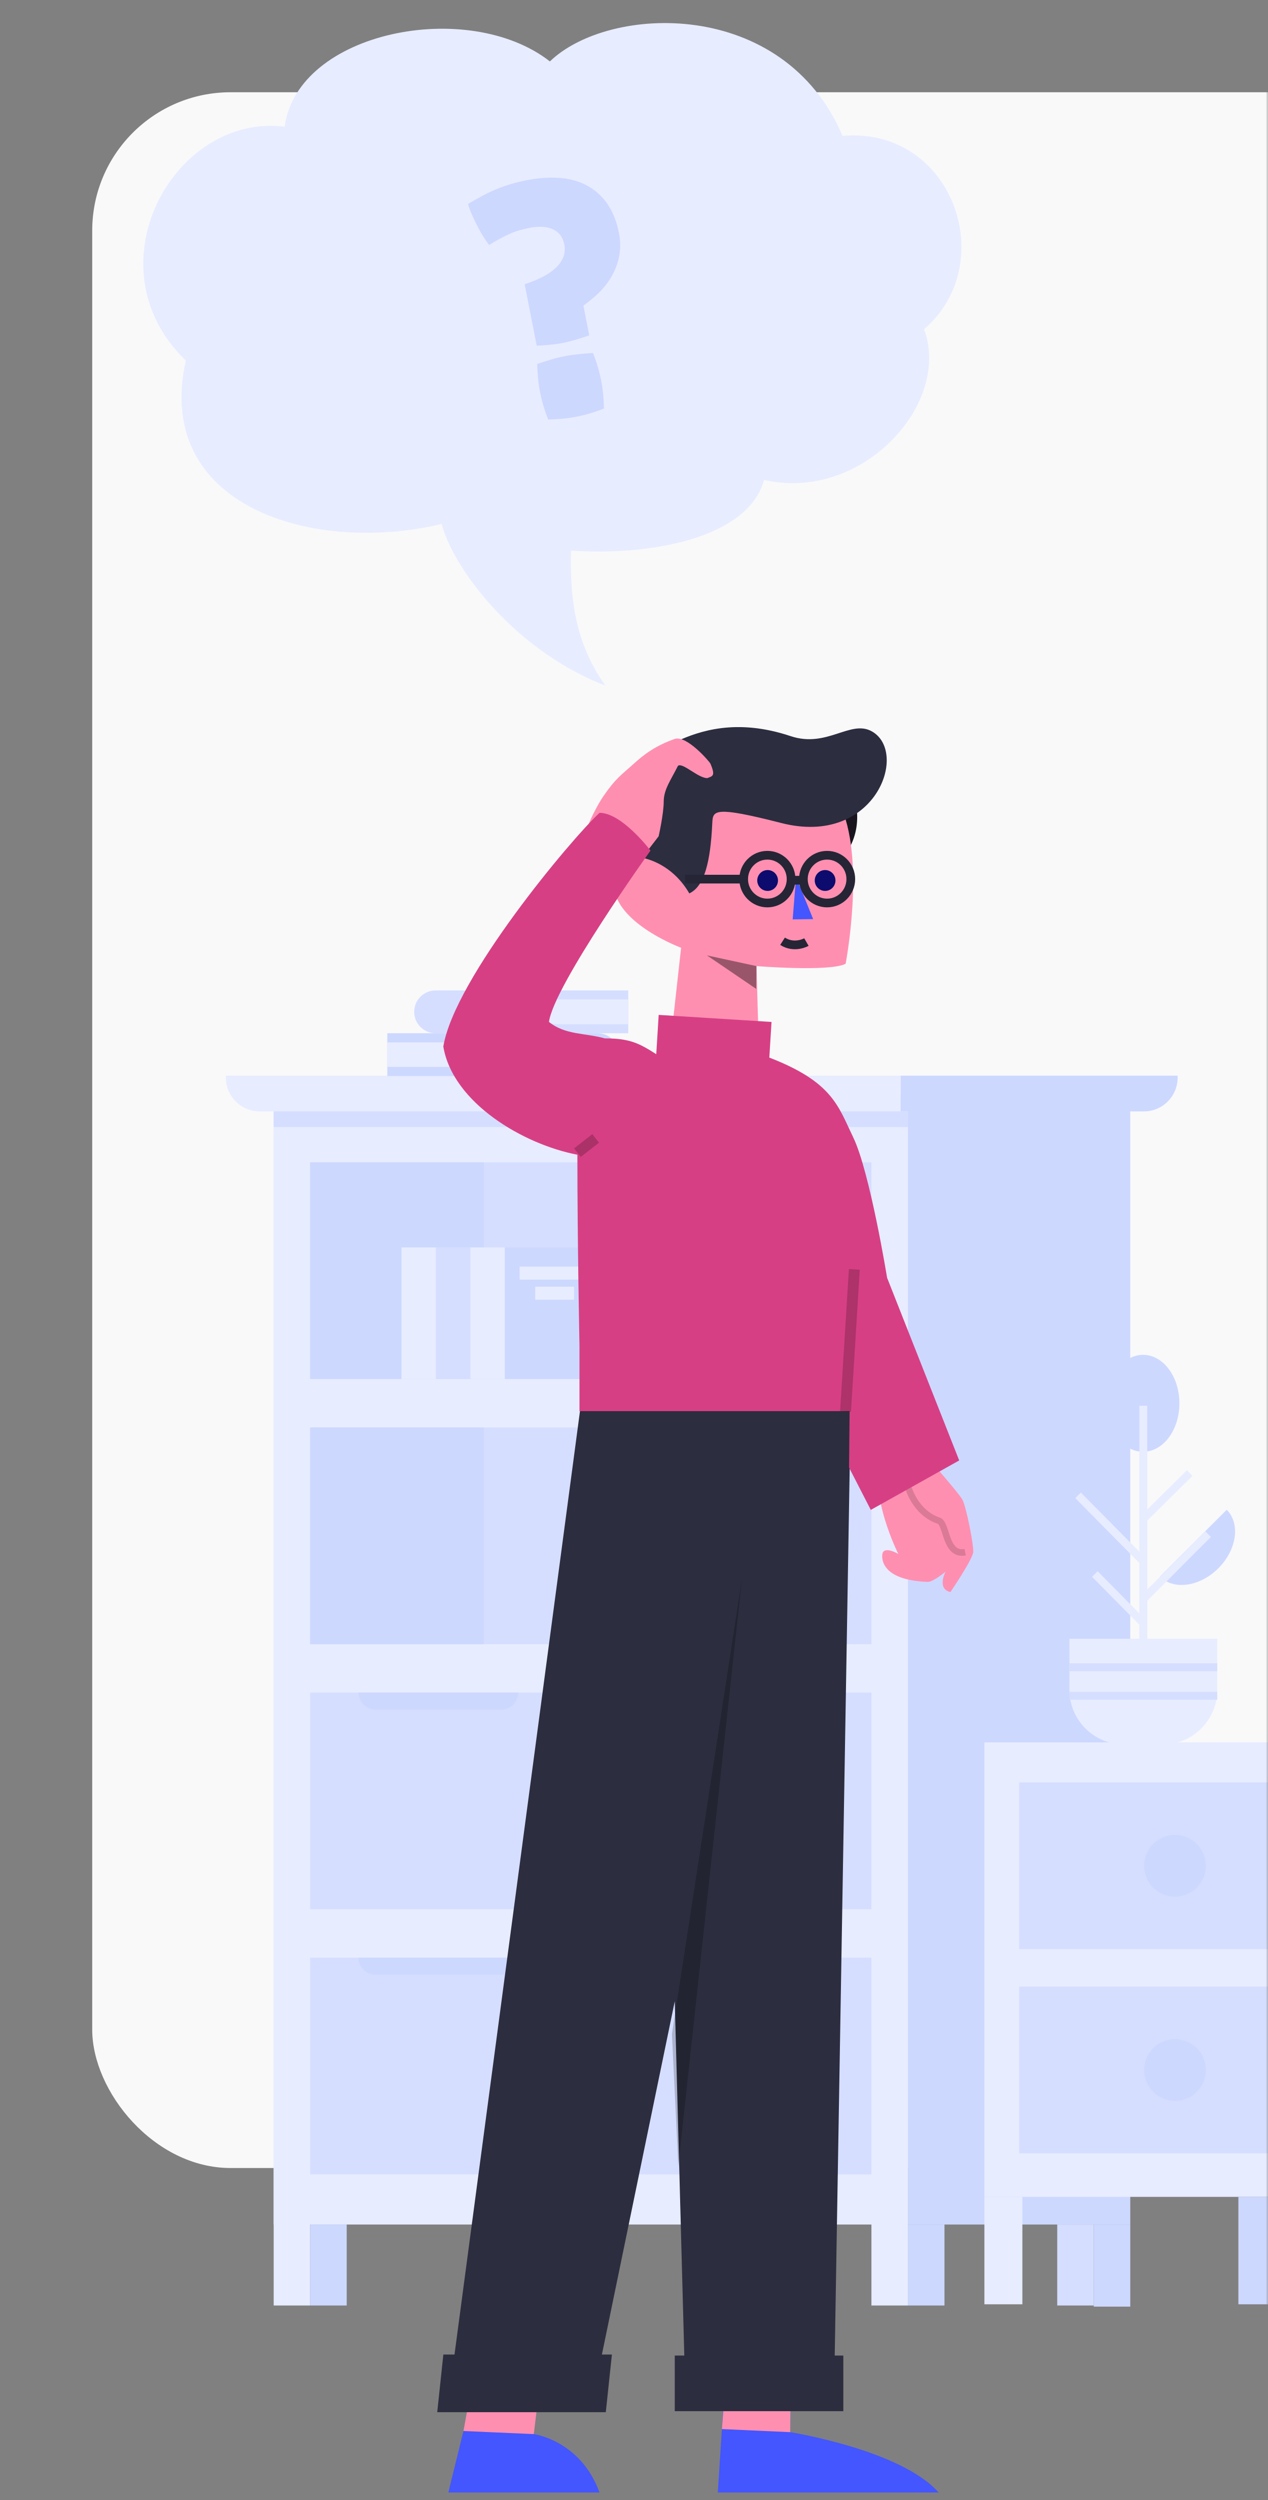 <svg width="275" height="542" viewBox="0 0 275 542" fill="none" xmlns="http://www.w3.org/2000/svg">
<rect x="0" y="0" width="275" height="542" fill="#808080" stroke="none"/>
<mask id="mask0_2025_86659" style="mask-type:alpha" maskUnits="userSpaceOnUse" x="0" y="0" width="275" height="542">
<rect width="275" height="542" fill="#C4C4C4"/>
</mask>
<g mask="url(#mask0_2025_86659)">
<rect x="20" y="20" width="500" height="450" rx="30" fill="#F9F9FA"/>
<path fill-rule="evenodd" clip-rule="evenodd" d="M59.353 482.252H196.913V237.42H59.353V482.252Z" fill="#E7ECFF"/>
<path fill-rule="evenodd" clip-rule="evenodd" d="M59.353 499.803H67.274V237.42H59.353V499.803Z" fill="#E7ECFF"/>
<path fill-rule="evenodd" clip-rule="evenodd" d="M67.274 499.803H75.194V482.252H67.274V499.803Z" fill="#CDD8FF"/>
<path fill-rule="evenodd" clip-rule="evenodd" d="M115.489 499.803H123.409V482.252H115.489V499.803Z" fill="#CDD8FF"/>
<path fill-rule="evenodd" clip-rule="evenodd" d="M196.914 499.803H204.834V482.252H196.914V499.803Z" fill="#CDD8FF"/>
<path fill-rule="evenodd" clip-rule="evenodd" d="M229.288 499.803H237.208V482.252H229.288V499.803Z" fill="#D5DEFF"/>
<path fill-rule="evenodd" clip-rule="evenodd" d="M188.993 499.803H196.913V237.42H188.993V499.803Z" fill="#E7ECFF"/>
<path fill-rule="evenodd" clip-rule="evenodd" d="M237.208 500.046H245.128V482.252H237.208V500.046Z" fill="#CDD8FF"/>
<path fill-rule="evenodd" clip-rule="evenodd" d="M107.569 499.803H115.489V482.252H107.569V499.803Z" fill="#D5DEFF"/>
<path fill-rule="evenodd" clip-rule="evenodd" d="M67.274 471.385H122.884V424.402H67.274V471.385Z" fill="#D5DEFF"/>
<path fill-rule="evenodd" clip-rule="evenodd" d="M133.385 471.387H188.995V424.404H133.385V471.387Z" fill="#D5DEFF"/>
<path fill-rule="evenodd" clip-rule="evenodd" d="M67.274 413.909H122.884V366.93H67.274V413.909Z" fill="#D5DEFF"/>
<path fill-rule="evenodd" clip-rule="evenodd" d="M133.385 413.909H188.995V366.93H133.385V413.909Z" fill="#D5DEFF"/>
<path fill-rule="evenodd" clip-rule="evenodd" d="M67.274 356.436H188.993V309.455H67.274V356.436Z" fill="#D5DEFF"/>
<path fill-rule="evenodd" clip-rule="evenodd" d="M67.274 356.436H104.929V309.455H67.274V356.436Z" fill="#CDD8FF"/>
<path fill-rule="evenodd" clip-rule="evenodd" d="M67.274 298.961H188.993V251.98H67.274V298.961Z" fill="#D5DEFF"/>
<path fill-rule="evenodd" clip-rule="evenodd" d="M67.274 298.961H104.929V251.98H67.274V298.961Z" fill="#CDD8FF"/>
<path fill-rule="evenodd" clip-rule="evenodd" d="M196.913 482.252H245.128V237.42H196.913V482.252Z" fill="#CDD8FF"/>
<path fill-rule="evenodd" clip-rule="evenodd" d="M195.335 240.933H56.314C52.275 240.933 49 237.66 49 233.623V233.184H195.335V240.933Z" fill="#E7ECFF"/>
<path fill-rule="evenodd" clip-rule="evenodd" d="M248.086 240.933H195.335V233.184H255.4V233.623C255.4 237.66 252.125 240.933 248.086 240.933Z" fill="#CDD8FF"/>
<path fill-rule="evenodd" clip-rule="evenodd" d="M59.353 244.322H196.913V240.932H59.353V244.322Z" fill="#D5DEFF"/>
<path fill-rule="evenodd" clip-rule="evenodd" d="M94.546 298.961H102.021V270.426H94.546V298.961Z" fill="#D5DEFF"/>
<path fill-rule="evenodd" clip-rule="evenodd" d="M87.071 298.961H94.546V270.426H87.071V298.961Z" fill="#E7ECFF"/>
<path fill-rule="evenodd" clip-rule="evenodd" d="M102.02 298.961H109.495V270.426H102.02V298.961Z" fill="#E7ECFF"/>
<path fill-rule="evenodd" clip-rule="evenodd" d="M129.189 298.961H109.495V270.426H129.189C130.24 270.426 131.094 271.278 131.094 272.329V297.058C131.094 298.109 130.24 298.961 129.189 298.961Z" fill="#CDD8FF"/>
<path fill-rule="evenodd" clip-rule="evenodd" d="M112.696 277.409H127.893V274.584H112.696V277.409Z" fill="#E7ECFF"/>
<path fill-rule="evenodd" clip-rule="evenodd" d="M116.082 281.769H124.507V278.943H116.082V281.769Z" fill="#E7ECFF"/>
<path fill-rule="evenodd" clip-rule="evenodd" d="M175.44 340.059V340.667C175.44 343.458 173.176 345.721 170.383 345.721H126.571V335.006H170.383C173.176 335.006 175.44 337.268 175.44 340.059Z" fill="#CDD8FF"/>
<path fill-rule="evenodd" clip-rule="evenodd" d="M145.859 340.188V340.539C145.859 342.155 144.549 343.465 142.932 343.465H126.632C126.599 343.465 126.572 343.438 126.572 343.404V337.323C126.572 337.289 126.599 337.262 126.632 337.262H142.932C144.549 337.262 145.859 338.572 145.859 340.188Z" fill="#E7ECFF"/>
<path fill-rule="evenodd" clip-rule="evenodd" d="M181.578 345.721V356.436H133.742C130.95 356.436 128.686 354.173 128.686 351.382V350.774C128.686 347.984 130.95 345.721 133.742 345.721H181.578Z" fill="#CDD8FF"/>
<path fill-rule="evenodd" clip-rule="evenodd" d="M181.579 348.008V354.152H161.937C160.337 354.152 159.038 352.854 159.038 351.254V350.905C159.038 349.305 160.337 348.008 161.937 348.008H181.579Z" fill="#E7ECFF"/>
<path fill-rule="evenodd" clip-rule="evenodd" d="M108.688 428.115H81.47C79.418 428.115 77.755 426.452 77.755 424.402H112.403C112.403 426.452 110.739 428.115 108.688 428.115Z" fill="#CDD8FF"/>
<path fill-rule="evenodd" clip-rule="evenodd" d="M174.799 428.115H147.58C145.529 428.115 143.866 426.452 143.866 424.402H178.513C178.513 426.452 176.85 428.115 174.799 428.115Z" fill="#CDD8FF"/>
<path fill-rule="evenodd" clip-rule="evenodd" d="M174.799 370.644H147.58C145.529 370.644 143.866 368.981 143.866 366.932H178.513C178.513 368.981 176.85 370.644 174.799 370.644Z" fill="#CDD8FF"/>
<path fill-rule="evenodd" clip-rule="evenodd" d="M108.688 370.644H81.47C79.418 370.644 77.755 368.981 77.755 366.932H112.403C112.403 368.981 110.739 370.644 108.688 370.644Z" fill="#CDD8FF"/>
<path fill-rule="evenodd" clip-rule="evenodd" d="M89.831 219.353C89.831 221.916 91.91 223.993 94.474 223.993H136.249V214.713H94.474C91.91 214.713 89.831 216.79 89.831 219.353Z" fill="#D5DEFF"/>
<path fill-rule="evenodd" clip-rule="evenodd" d="M117.928 219.352C117.928 220.836 119.131 222.039 120.615 222.039H136.136C136.198 222.039 136.248 221.989 136.248 221.927V216.778C136.248 216.716 136.198 216.666 136.136 216.666H120.615C119.131 216.666 117.928 217.869 117.928 219.352Z" fill="#E7ECFF"/>
<path fill-rule="evenodd" clip-rule="evenodd" d="M84 223.992V233.273H129.596C132.161 233.273 134.239 231.195 134.239 228.632C134.239 226.07 132.161 223.992 129.596 223.992H84Z" fill="#CDD8FF"/>
<path fill-rule="evenodd" clip-rule="evenodd" d="M84 225.973V231.293H102.747C104.218 231.293 105.41 230.102 105.41 228.633C105.41 227.163 104.218 225.973 102.747 225.973H84Z" fill="#E7ECFF"/>
<path fill-rule="evenodd" clip-rule="evenodd" d="M213.49 476.253H297.613V377.725H213.49V476.253Z" fill="#E7ECFF"/>
<path fill-rule="evenodd" clip-rule="evenodd" d="M221.03 466.823H288.625V430.674H221.03V466.823Z" fill="#D5DEFF"/>
<path fill-rule="evenodd" clip-rule="evenodd" d="M221.03 422.551H288.625V386.402H221.03V422.551Z" fill="#D5DEFF"/>
<path fill-rule="evenodd" clip-rule="evenodd" d="M213.49 499.544H221.731V476.254H213.49V499.544Z" fill="#E7ECFF"/>
<path fill-rule="evenodd" clip-rule="evenodd" d="M268.578 499.544H276.819V476.254H268.578V499.544Z" fill="#CDD8FF"/>
<path fill-rule="evenodd" clip-rule="evenodd" d="M248.123 404.478C248.123 408.178 251.125 411.178 254.828 411.178C258.531 411.178 261.532 408.178 261.532 404.478C261.532 400.777 258.531 397.777 254.828 397.777C251.125 397.777 248.123 400.777 248.123 404.478Z" fill="#CDD8FF"/>
<path fill-rule="evenodd" clip-rule="evenodd" d="M248.123 448.749C248.123 452.449 251.125 455.449 254.828 455.449C258.531 455.449 261.532 452.449 261.532 448.749C261.532 445.049 258.531 442.049 254.828 442.049C251.125 442.049 248.123 445.049 248.123 448.749Z" fill="#CDD8FF"/>
<path fill-rule="evenodd" clip-rule="evenodd" d="M255.784 304.22C255.784 310.023 252.256 314.727 247.904 314.727C243.552 314.727 240.024 310.023 240.024 304.22C240.024 298.417 243.552 293.713 247.904 293.713C252.256 293.713 255.784 298.417 255.784 304.22Z" fill="#CDD8FF"/>
<path d="M247.963 359.406V304.754" stroke="#E7ECFF" stroke-width="1.709"/>
<path fill-rule="evenodd" clip-rule="evenodd" d="M239.477 319.655C243.198 323.376 243.952 328.655 241.161 331.446C238.37 334.237 233.091 333.483 229.37 329.762C225.649 326.04 224.895 320.761 227.685 317.97C230.476 315.179 235.755 315.933 239.477 319.655Z" fill="#CDD8FF"/>
<path fill-rule="evenodd" clip-rule="evenodd" d="M266.047 327.299C269.048 330.3 268.237 335.976 264.236 339.977C260.235 343.978 254.559 344.788 251.558 341.788" fill="#CDD8FF"/>
<path d="M262.004 332.586L248.196 346.433" stroke="#E7ECFF" stroke-width="1.709"/>
<path d="M258.015 319.344L247.924 329.316" stroke="#E7ECFF" stroke-width="1.709"/>
<path d="M237.447 341.232L247.988 351.893" stroke="#E7ECFF" stroke-width="1.709"/>
<path d="M233.812 324.168L247.904 338.428" stroke="#E7ECFF" stroke-width="1.709"/>
<path fill-rule="evenodd" clip-rule="evenodd" d="M252.189 378.175H243.738C237.247 378.175 231.936 372.864 231.936 366.373V355.268H263.991V366.373C263.991 372.864 258.68 378.175 252.189 378.175Z" fill="#E7ECFF"/>
<path d="M263.991 361.441H231.936" stroke="#D5DEFF" stroke-width="1.709"/>
<path d="M263.991 367.632H231.936" stroke="#D5DEFF" stroke-width="1.709"/>
<path fill-rule="evenodd" clip-rule="evenodd" d="M185.906 177.129C185.906 183.472 181.845 188.615 176.835 188.615C171.827 188.615 167.766 183.472 167.766 177.129C167.766 170.785 171.827 165.643 176.835 165.643C181.845 165.643 185.906 170.785 185.906 177.129Z" fill="#19141E"/>
<path d="M164.442 222.63L164.063 209.438C164.063 209.438 179.987 210.714 183.394 208.933C183.394 208.933 187.557 187.338 182.591 175.38L182.491 174.914L148.886 170.957L147.002 190.37C145.87 187.009 136.527 183.197 134.085 188.01C128.793 198.44 147.716 205.463 147.716 205.463L145.794 222.789" fill="#FF8FB1"/>
<path opacity="0.399" fill-rule="evenodd" clip-rule="evenodd" d="M164.063 209.437L153.324 207.119L164.011 214.386L164.063 209.437Z" fill="black"/>
<path fill-rule="evenodd" clip-rule="evenodd" d="M172.647 190.123L176.357 199.255L171.91 199.312L172.647 190.123Z" fill="#4356FF"/>
<path fill-rule="evenodd" clip-rule="evenodd" d="M168.69 190.476C168.911 191.706 168.099 192.883 166.878 193.105C165.656 193.328 164.487 192.511 164.266 191.281C164.045 190.051 164.856 188.874 166.078 188.652C167.299 188.43 168.468 189.246 168.69 190.476Z" fill="#0D0B6D"/>
<path fill-rule="evenodd" clip-rule="evenodd" d="M181.159 190.476C181.38 191.706 180.568 192.883 179.347 193.105C178.125 193.328 176.956 192.511 176.735 191.281C176.514 190.051 177.325 188.874 178.547 188.652C179.768 188.43 180.937 189.246 181.159 190.476Z" fill="#0D0B6D"/>
<path d="M149.497 193.683C146.311 188.194 141.701 186.519 139.632 186.028C138.807 183.627 138.177 180.842 137.735 177.88C136.55 169.953 142.275 162.721 146.9 160.644C151.581 158.542 159.653 155.63 171.467 159.583C179.41 162.243 184.488 155.875 189.162 158.595C197.148 163.244 189.72 183.595 169.467 178.425C154.981 174.727 154.608 175.655 154.484 178.343C154.082 187.032 152.736 192.144 149.497 193.683Z" fill="#2C2D3F"/>
<path d="M174.892 204.229C174.892 204.229 172.322 205.716 169.717 204.054" stroke="#252535" stroke-width="1.888"/>
<path fill-rule="evenodd" clip-rule="evenodd" d="M171.569 190.583C171.569 193.442 169.266 195.76 166.426 195.76C163.586 195.76 161.283 193.442 161.283 190.583C161.283 187.724 163.586 185.406 166.426 185.406C169.266 185.406 171.569 187.724 171.569 190.583Z" stroke="#252535" stroke-width="1.888"/>
<path fill-rule="evenodd" clip-rule="evenodd" d="M184.518 190.583C184.518 193.442 182.216 195.76 179.376 195.76C176.535 195.76 174.233 193.442 174.233 190.583C174.233 187.724 176.535 185.406 179.376 185.406C182.216 185.406 184.518 187.724 184.518 190.583Z" stroke="#252535" stroke-width="1.888"/>
<path d="M173.814 190.824H171.59" stroke="#252535" stroke-width="1.888"/>
<path d="M161.283 190.584H148.579" stroke="#252535" stroke-width="1.888"/>
<path d="M135.03 186.688L139.142 186.107L142.843 181.298C142.843 181.298 143.945 176.431 143.945 173.776C143.945 171.121 145.486 169.13 147.028 166.032C147.998 165.188 151.371 168.687 153.389 168.687C154.517 168.245 155.24 168.285 154.077 165.555C153.905 165.15 148.893 159.282 146.296 160.203C142.255 161.637 139.757 163.467 137.463 165.555C134.69 168.078 133.566 168.654 130.821 172.665C129.689 174.32 128.242 177.19 127.714 178.539L135.03 186.688Z" fill="#FF8FB1"/>
<path fill-rule="evenodd" clip-rule="evenodd" d="M171.379 527.264L171.504 516.446L157.678 509.42L155.672 540.347H203.573C195.422 531.084 171.379 527.264 171.379 527.264ZM115.771 527.686L115.896 515.535L102.64 524.883L100.514 527.014L97.235 540.347H130.02C125.898 529.02 115.771 527.686 115.771 527.686Z" fill="#4356FF"/>
<path fill-rule="evenodd" clip-rule="evenodd" d="M117.223 515.533L103.397 511.342L100.514 527.012L115.772 527.684L117.223 515.533ZM171.504 516.445L157.678 512.253L156.564 526.591L171.379 527.263L171.504 516.445Z" fill="#FF8FB1"/>
<path d="M130.539 510.433H132.709L131.382 522.932H94.826L96.153 510.433H98.572L125.791 305.862L142.892 305.861L184.486 305.861L181.031 510.655H182.896V522.71H146.34V510.655H148.409L146.34 433.852L130.539 510.433Z" fill="#2C2D3F"/>
<path opacity="0.2" fill-rule="evenodd" clip-rule="evenodd" d="M145.728 440.952L160.959 341.91L147.108 469.559L145.728 440.952Z" fill="black"/>
<path d="M191.36 316.19C192.489 313.596 198.424 312.867 198.424 312.867C198.424 312.867 207.893 323.515 208.74 325.14C209.588 326.766 211.155 334.816 211.081 336.406C211.006 337.997 206.122 345.143 206.122 345.143C203.092 344.418 205.071 340.727 205.071 340.727C205.071 340.727 202.357 342.969 201.228 342.931C190.602 342.577 191.171 337.322 191.423 336.664C191.988 335.186 194.824 336.876 194.824 336.876C194.824 336.876 188.129 323.61 191.36 316.19Z" fill="#FF8FB1"/>
<path opacity="0.145" d="M196.993 322.453C196.993 322.453 198.485 327.955 203.602 329.669C205.391 330.269 204.945 337.345 209.331 336.499" stroke="black" stroke-width="1.416"/>
<path d="M142.327 228.534L142.854 220.018L167.326 221.545L166.848 229.27C180.581 234.583 181.767 239.771 185.056 246.592C188.657 254.063 192.39 277.006 192.39 277.006L208.029 316.609L188.857 327.326L184.142 318.155L184.261 305.916L125.675 305.914V291.703C125.675 291.703 125.221 269.578 125.221 250.329C113.595 248.116 98.202 239.137 96.146 226.877C98.569 212.127 123.812 181.963 130.024 176.211C134.913 176.211 141.081 184.397 141.081 184.397C141.081 184.397 120.155 213.58 119.054 221.545C122.578 224.38 126.807 223.903 131.169 225.107C136.675 225.107 138.658 226.213 142.327 228.534Z" fill="#D73F84"/>
<path opacity="0.204" d="M125.222 249.887L129.187 246.789" stroke="black" stroke-width="2.36"/>
<path opacity="0.199" d="M183.379 306.005L185.285 275.186" stroke="black" stroke-width="2.36"/>
<path d="M119.261 13.316C131.946 1.016 169.886 -0.673 182.721 29.462C206.457 27.389 217.085 56.987 200.4 71.369C206.412 87.405 187.058 108.913 165.698 104.037C160.585 122.979 115.033 122.868 98.505 112.873C70.06 120.946 33 110.713 40.307 78.174C19.125 57.684 37.854 24.449 61.737 27.473C64.483 6.809 101.58 -0.522 119.261 13.316Z" fill="#E7ECFF"/>
<path d="M131.285 148.622C122.232 136 123.845 122.465 124.013 112.024C116.938 111.171 94.402 105.174 95.51 112.243C96.894 121.08 110.265 140.48 131.285 148.622Z" fill="#E7ECFF"/>
<path d="M106.054 53.111C105.651 52.555 105.216 51.903 104.748 51.157C104.279 50.41 103.845 49.637 103.444 48.835C103.035 48.019 102.66 47.236 102.31 46.444C101.981 45.724 101.71 44.978 101.501 44.214C102.736 43.482 103.879 42.841 104.93 42.29C105.922 41.768 106.941 41.298 107.982 40.883C108.963 40.493 109.937 40.156 110.923 39.864C111.909 39.572 112.936 39.32 114.027 39.106C119.769 37.98 124.343 38.434 127.747 40.468C131.151 42.502 133.304 45.812 134.205 50.395C134.615 52.267 134.604 54.208 134.171 56.076C133.788 57.674 133.136 59.196 132.245 60.578C131.442 61.81 130.485 62.935 129.397 63.926C128.487 64.758 127.528 65.536 126.527 66.257L127.792 72.71C126.775 73.056 125.78 73.376 124.802 73.664C123.824 73.951 122.931 74.18 122.125 74.338C121.271 74.505 120.347 74.637 119.355 74.732C118.364 74.83 117.379 74.898 116.399 74.944L113.785 61.611C114.981 61.232 116.15 60.77 117.281 60.227C118.335 59.734 119.32 59.107 120.213 58.362C120.998 57.708 121.631 56.893 122.07 55.973C122.497 55.043 122.608 54 122.387 53.002C122.072 51.395 121.241 50.294 119.893 49.698C118.545 49.103 116.867 49.002 114.858 49.395C113.954 49.573 113.156 49.768 112.457 49.977C111.764 50.186 111.086 50.443 110.428 50.745C109.771 51.045 109.086 51.387 108.372 51.772C107.666 52.159 106.89 52.603 106.054 53.111ZM122.47 77.215C123.417 77.029 124.402 76.887 125.416 76.783C126.43 76.68 127.496 76.597 128.618 76.526C129.024 77.575 129.37 78.588 129.657 79.562C129.944 80.537 130.182 81.498 130.369 82.442C130.554 83.388 130.697 84.366 130.797 85.377C130.898 86.389 130.959 87.457 130.982 88.582C129.925 88.988 128.909 89.335 127.934 89.621C126.956 89.912 125.99 90.149 125.043 90.334C124.096 90.52 123.111 90.665 122.097 90.766C121.083 90.866 120.009 90.927 118.882 90.954C118.476 89.905 118.13 88.893 117.843 87.918C117.55 86.945 117.314 85.985 117.128 85.038C116.943 84.092 116.799 83.114 116.702 82.103C116.606 81.091 116.54 80.023 116.518 78.899C117.581 78.541 118.6 78.222 119.58 77.928C120.559 77.634 121.512 77.403 122.462 77.216L122.47 77.215Z" fill="#CDD8FF"/>
</g>
</svg>

